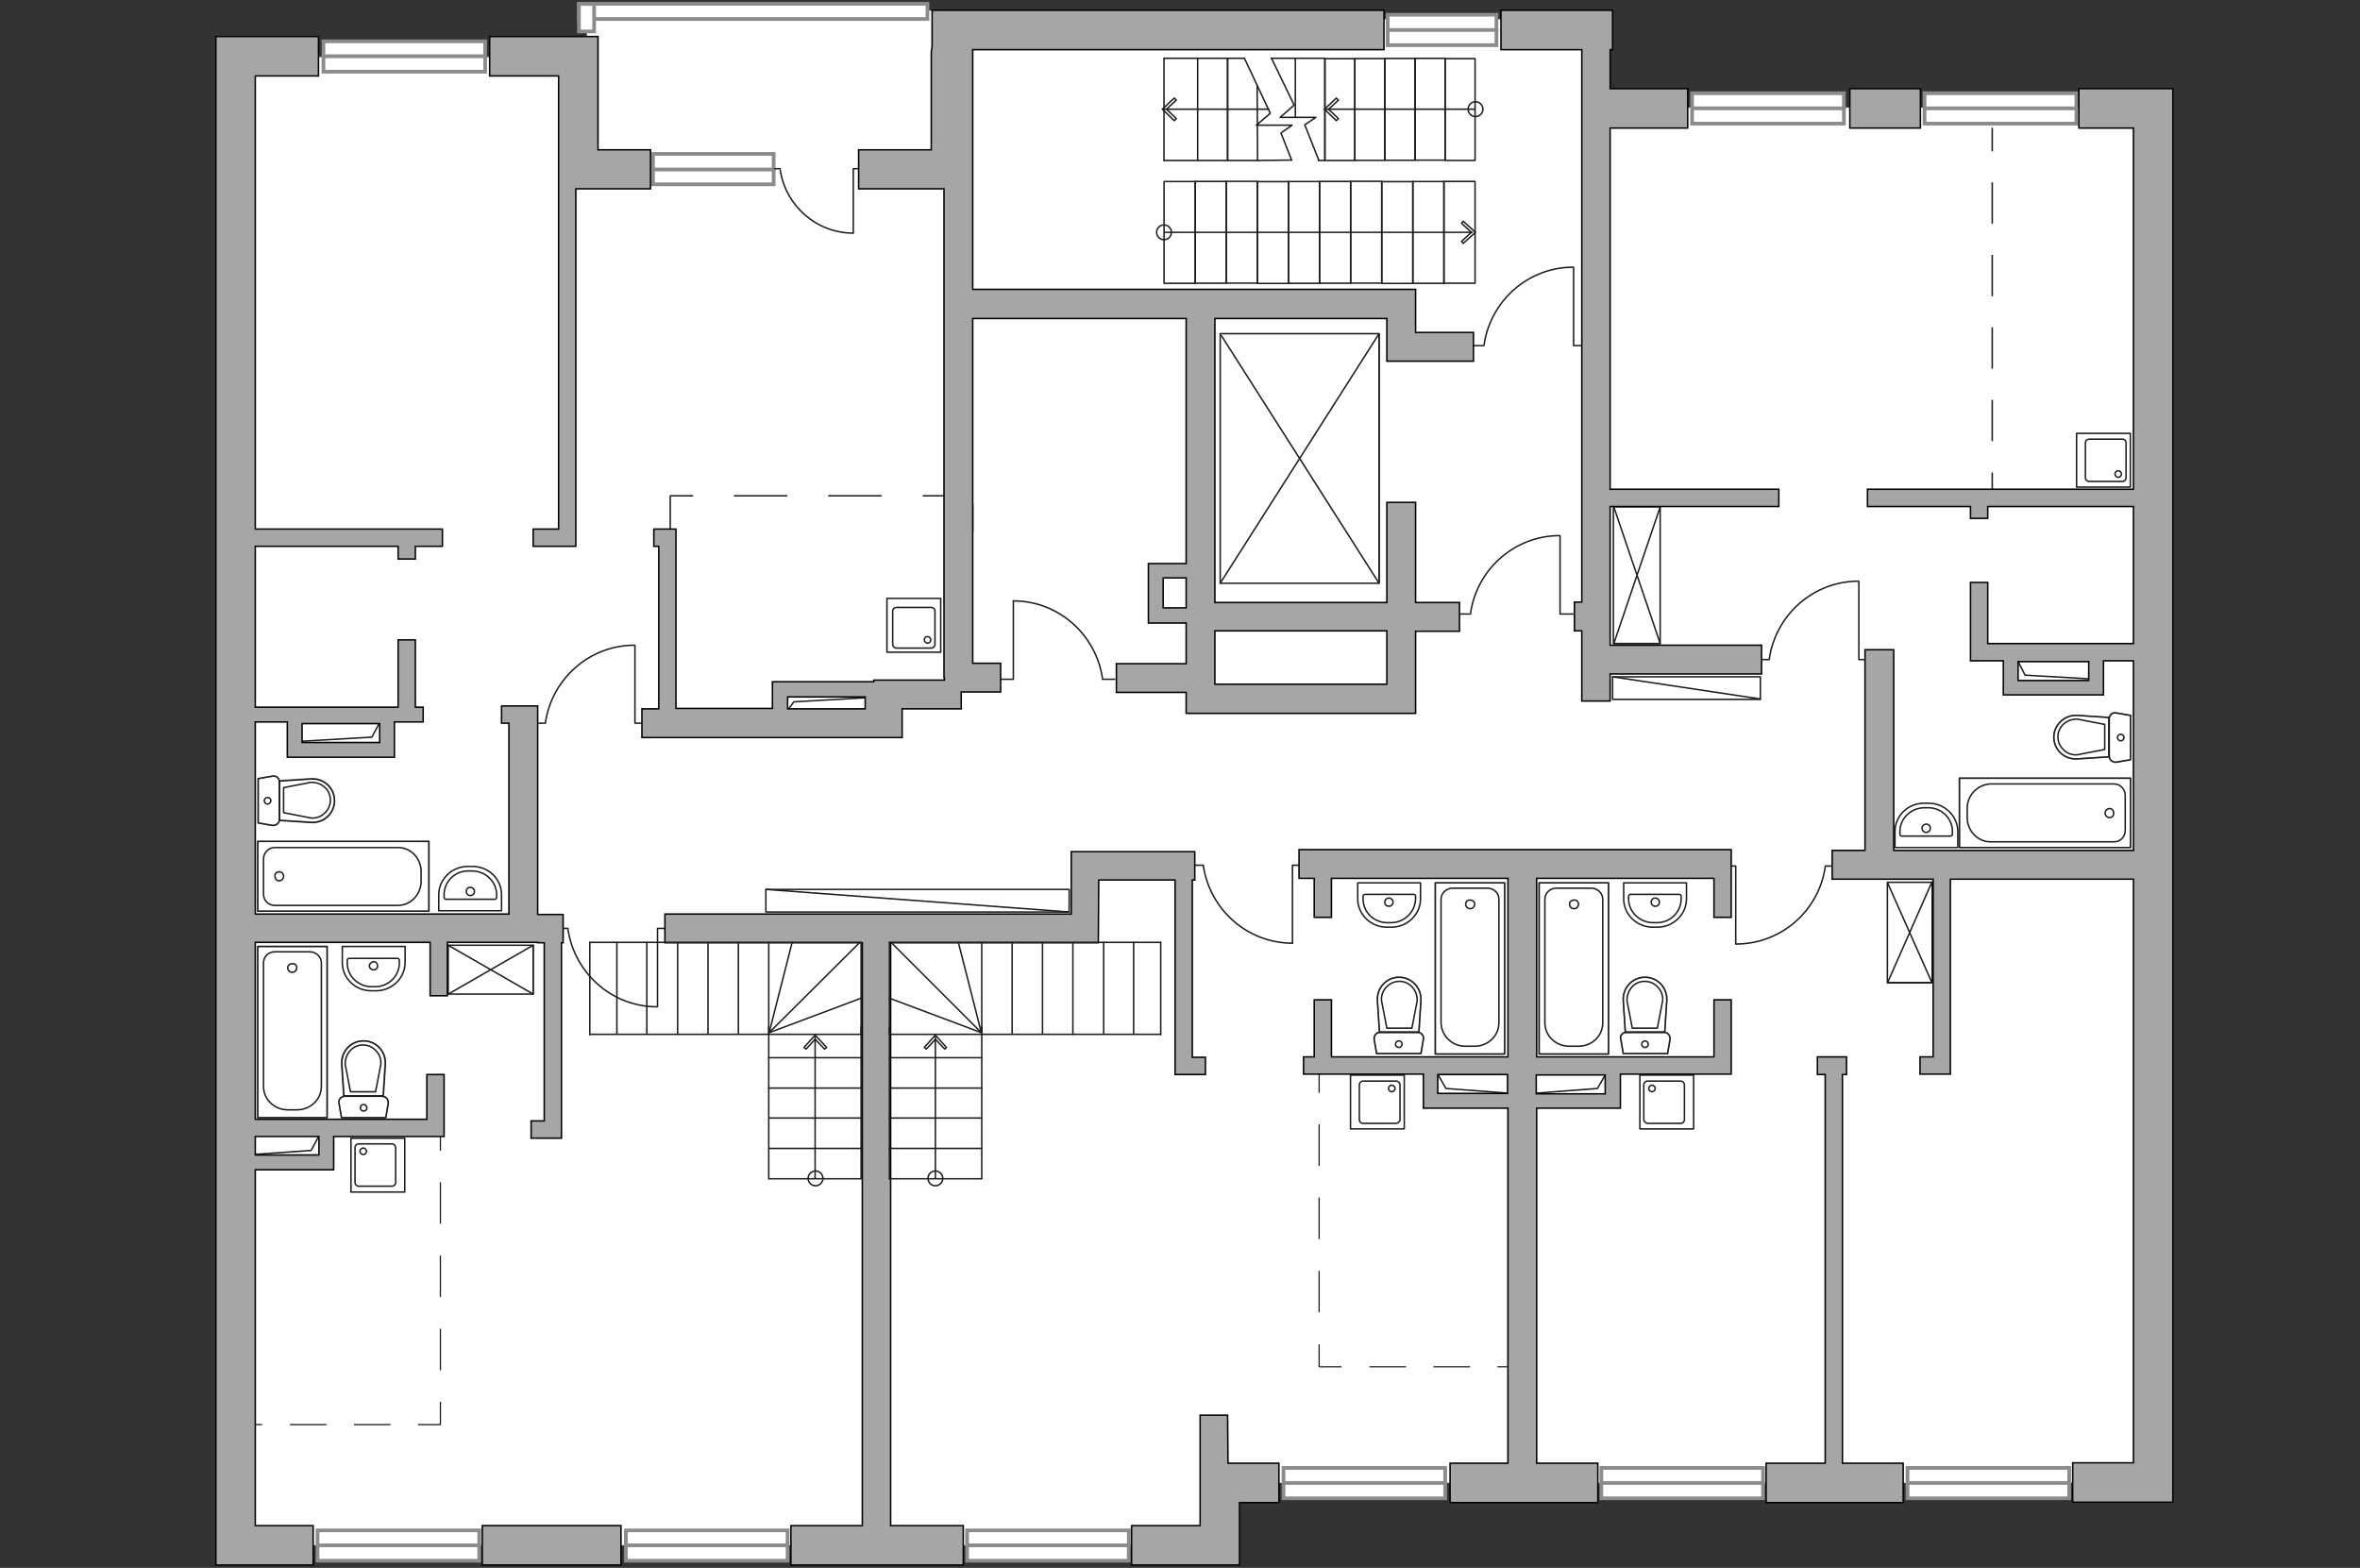 <?xml version="1.0" encoding="utf-8"?>
<!-- Generator: Adobe Illustrator 25.1.0, SVG Export Plug-In . SVG Version: 6.00 Build 0)  -->
<svg version="1.1" xmlns="http://www.w3.org/2000/svg" xmlns:xlink="http://www.w3.org/1999/xlink" x="0px" y="0px"
	 viewBox="0 0 575 382" style="enable-background:new 0 0 575 382;" xml:space="preserve">
<rect x="0" y="0" width="575" height="382" fill="#333333" stroke="none"/>
<style type="text/css">
	.st0{fill:#FFFFFF;}
	.st1{fill:#FFFFFF;stroke:#8C8C8C;stroke-width:0.903;stroke-linecap:round;stroke-miterlimit:10;}
	.st2{fill:none;stroke:#1D1D1B;stroke-width:0.3;stroke-linecap:square;stroke-linejoin:bevel;}
	.st3{fill:none;stroke:#1D1D1B;stroke-width:0.3;stroke-linecap:square;stroke-linejoin:bevel;stroke-dasharray:8.583,7.022;}
	.st4{fill:none;stroke:#1D1D1B;stroke-width:0.3;stroke-linecap:square;stroke-linejoin:bevel;stroke-dasharray:9.817,8.032;}
	.st5{fill:none;stroke:#1D1D1B;stroke-width:0.361;stroke-linecap:round;stroke-linejoin:round;stroke-miterlimit:10;}
	.st6{fill:none;stroke:#1D1D1B;stroke-width:0.361;stroke-linecap:square;stroke-linejoin:bevel;}
	.st7{fill:none;stroke:#1D1D1B;stroke-width:0.361;stroke-linecap:square;stroke-linejoin:bevel;stroke-dasharray:9.711,7.945;}
	.st8{fill:none;stroke:#1D1D1B;stroke-width:0.361;stroke-linecap:square;stroke-linejoin:bevel;stroke-dasharray:12.64,10.342;}
	.st9{opacity:0.5;fill:none;stroke:#1D1D1B;stroke-width:0.361;stroke-linecap:round;stroke-linejoin:round;stroke-miterlimit:10;}
	.st10{opacity:0.5;}
	.st11{fill:#A6A6A6;stroke:#000000;stroke-width:0.361;stroke-miterlimit:22.926;}
</style>
<g id="bg">
	<polygon class="st0" points="524.1,26.2 389.3,26.2 389.3,4.7 280.8,4.7 224.6,2.5 143,2.8 143,13.9 57.9,13.9 57.9,376.5 
		297.3,376.5 297.3,361.3 524.1,361.3 	"/>
</g>
<g id="windows">
	<g>
		<g>
			
				<rect x="464.8" y="357.5" transform="matrix(-1 -1.224647e-16 1.224647e-16 -1 968.947 722.544)" class="st1" width="39.4" height="7.4"/>
			<line class="st1" x1="504.2" y1="361.3" x2="464.8" y2="361.3"/>
		</g>
		<g>
			
				<rect x="390.2" y="357.5" transform="matrix(-1 -1.224647e-16 1.224647e-16 -1 819.759 722.545)" class="st1" width="39.4" height="7.4"/>
			<line class="st1" x1="429.6" y1="361.3" x2="390.2" y2="361.3"/>
		</g>
		<g>
			
				<rect x="312.8" y="357.5" transform="matrix(-1 -1.224647e-16 1.224647e-16 -1 664.913 722.544)" class="st1" width="39.4" height="7.4"/>
			<line class="st1" x1="352.2" y1="361.3" x2="312.8" y2="361.3"/>
		</g>
		<g>
			
				<rect x="235.7" y="372.8" transform="matrix(-1 -1.224647e-16 1.224647e-16 -1 510.722 753.061)" class="st1" width="39.4" height="7.4"/>
			<line class="st1" x1="275.1" y1="376.5" x2="235.7" y2="376.5"/>
		</g>
		<g>
			
				<rect x="152.4" y="372.8" transform="matrix(-1 -1.224647e-16 1.224647e-16 -1 344.291 753.061)" class="st1" width="39.4" height="7.4"/>
			<line class="st1" x1="191.8" y1="376.5" x2="152.4" y2="376.5"/>
		</g>
		<g>
			
				<rect x="77.3" y="372.8" transform="matrix(-1 -1.224647e-16 1.224647e-16 -1 194.069 753.061)" class="st1" width="39.4" height="7.4"/>
			<line class="st1" x1="116.7" y1="376.5" x2="77.3" y2="376.5"/>
		</g>
		<g>
			
				<rect x="78.8" y="10" transform="matrix(-1 -1.224647e-16 1.224647e-16 -1 197.003 27.467)" class="st1" width="39.4" height="7.4"/>
			<line class="st1" x1="118.2" y1="13.7" x2="78.8" y2="13.7"/>
		</g>
		<g>
			<rect x="338.1" y="3.6" class="st1" width="26.5" height="7.4"/>
			<line class="st1" x1="338.1" y1="7.3" x2="364.7" y2="7.3"/>
		</g>
		<g>
			<rect x="159.1" y="37.5" class="st1" width="29.4" height="7.4"/>
			<line class="st1" x1="159.1" y1="41.3" x2="188.5" y2="41.3"/>
		</g>
		<g>
			
				<rect x="469" y="22.7" transform="matrix(-1 -1.224647e-16 1.224647e-16 -1 974.905 52.823)" class="st1" width="37" height="7.4"/>
			<line class="st1" x1="505.9" y1="26.4" x2="469" y2="26.4"/>
		</g>
		<g>
			
				<rect x="412.3" y="22.7" transform="matrix(-1 -1.224647e-16 1.224647e-16 -1 861.557 52.823)" class="st1" width="37" height="7.4"/>
			<line class="st1" x1="449.3" y1="26.4" x2="412.3" y2="26.4"/>
		</g>
		<g>
			
				<rect x="141.1" y="1" transform="matrix(-1 -1.224647e-16 1.224647e-16 -1 367.071 5.626)" class="st1" width="84.9" height="3.7"/>
			
				<rect x="139.6" y="2.4" transform="matrix(6.123234e-17 -1 1 6.123234e-17 138.657 147.257)" class="st1" width="6.7" height="3.7"/>
		</g>
	</g>
</g>
<g id="plan">
	<g>
		<g>
			<line class="st2" x1="370.3" y1="333" x2="365" y2="333"/>
			<line class="st3" x1="358" y1="333" x2="330.3" y2="333"/>
			<polyline class="st2" points="326.7,333 321.4,333 321.4,327.7 			"/>
			<line class="st4" x1="321.4" y1="319.6" x2="321.4" y2="270.1"/>
			<line class="st2" x1="321.4" y1="266.1" x2="321.4" y2="260.7"/>
		</g>
	</g>
	<g>
		<g>
			<line class="st2" x1="58.4" y1="347.1" x2="63.7" y2="347.1"/>
			<line class="st3" x1="70.8" y1="347.1" x2="98.5" y2="347.1"/>
			<polyline class="st2" points="102,347.1 107.3,347.1 107.3,341.7 			"/>
			<line class="st4" x1="107.3" y1="333.7" x2="107.3" y2="284.2"/>
			<line class="st2" x1="107.3" y1="280.2" x2="107.3" y2="274.8"/>
		</g>
	</g>
	<g>
		<polyline class="st5" points="491.3,160.4 493.4,164.5 509.2,165.4 		"/>
		<polyline class="st5" points="191,174.3 193.4,171 210.9,170 		"/>
		<polyline class="st5" points="92.8,175.5 90.6,179.6 73.5,180.6 		"/>
		<polyline class="st5" points="350,261.2 352.3,265.2 368.2,266.4 		"/>
		<polyline class="st5" points="391.5,261.2 389.2,265.2 373.4,266.4 		"/>
		<polyline class="st5" points="78,276.2 75.8,280.3 59.9,281.4 		"/>
	</g>
	<g>
		<g>
			<line class="st6" x1="485.4" y1="120.6" x2="485.4" y2="115.3"/>
			<line class="st7" x1="485.4" y1="107.3" x2="485.4" y2="40.7"/>
			<line class="st6" x1="485.4" y1="36.7" x2="485.4" y2="31.3"/>
		</g>
	</g>
	<g>
		<g>
			<polyline class="st6" points="163.3,129.4 163.3,120.8 168.7,120.8 			"/>
			<line class="st8" x1="179" y1="120.8" x2="219.8" y2="120.8"/>
			<line class="st6" x1="225" y1="120.8" x2="230.3" y2="120.8"/>
		</g>
	</g>
	<g>
		<g>
			<polyline class="st5" points="314.9,229.7 314.9,210.8 318.2,210.8 			"/>
			<line class="st5" x1="290.2" y1="210.8" x2="293.2" y2="210.8"/>
			<path class="st5" d="M293.2,211c1.6,10.6,10.7,18.8,21.7,18.8"/>
		</g>
		<g>
			<polyline class="st5" points="160.2,245.2 160.2,226.2 163.5,226.2 			"/>
			<line class="st5" x1="135.4" y1="226.2" x2="138.4" y2="226.2"/>
			<path class="st5" d="M138.4,226.5c1.6,10.6,10.7,18.8,21.7,18.8"/>
		</g>
		<g>
			<polyline class="st5" points="422.9,230 422.9,211 419.6,211 			"/>
			<line class="st5" x1="447.7" y1="211" x2="444.7" y2="211"/>
			<path class="st5" d="M444.7,211.3C443.1,221.9,434,230,423,230"/>
		</g>
		<g>
			<polyline class="st5" points="154.7,157.3 154.7,176.2 157.9,176.2 			"/>
			<line class="st5" x1="129.9" y1="176.2" x2="132.9" y2="176.2"/>
			<path class="st5" d="M132.9,176c1.6-10.6,10.7-18.8,21.7-18.8"/>
		</g>
		<g>
			<polyline class="st5" points="452.9,141.7 452.9,160.7 456.1,160.7 			"/>
			<line class="st5" x1="428.1" y1="160.7" x2="431.1" y2="160.7"/>
			<path class="st5" d="M431.1,160.4c1.6-10.6,10.7-18.8,21.7-18.8"/>
		</g>
		<g>
			<polyline class="st5" points="380.1,130.6 380.1,149.6 383.3,149.6 			"/>
			<line class="st5" x1="355.3" y1="149.6" x2="358.3" y2="149.6"/>
			<path class="st5" d="M358.3,149.3c1.6-10.6,10.7-18.8,21.7-18.8"/>
		</g>
		<g>
			<polyline class="st5" points="383.4,65.2 383.4,84.2 386.6,84.2 			"/>
			<line class="st5" x1="358.6" y1="84.2" x2="361.6" y2="84.2"/>
			<path class="st5" d="M361.6,83.9c1.6-10.6,10.7-18.8,21.7-18.8"/>
		</g>
		<g>
			<polyline class="st5" points="246.9,146.5 246.9,165.5 243.6,165.5 			"/>
			<line class="st5" x1="271.6" y1="165.5" x2="268.6" y2="165.5"/>
			<path class="st5" d="M268.6,165.2c-1.6-10.6-10.7-18.8-21.7-18.8"/>
		</g>
		<g>
			<g>
				<rect x="297.3" y="81.3" class="st5" width="38.7" height="60.8"/>
				<polyline class="st5" points="297.6,81.8 336,142.1 336,81.3 297.3,142.1 				"/>
			</g>
		</g>
		<g>
			<polyline class="st5" points="207.9,56.7 207.9,41.1 210.6,41.1 			"/>
			<line class="st5" x1="188.8" y1="41.1" x2="190.1" y2="41.1"/>
			<path class="st5" d="M190.1,41.4c1.3,8.7,8.8,15.4,17.8,15.4"/>
		</g>
		<g>
			<g>
				
					<rect x="382.2" y="134.5" transform="matrix(-1.836970e-16 1 -1 -1.836970e-16 538.99 -258.712)" class="st5" width="33.3" height="11.4"/>
				<polyline class="st5" points="393.3,123.8 404.5,156.8 393.2,156.8 404.5,123.5 				"/>
			</g>
		</g>
		<g>
			<g>
				<rect x="186.6" y="216.7" class="st5" width="73.9" height="5.5"/>
				<line class="st5" x1="260.5" y1="222.2" x2="186.6" y2="216.7"/>
			</g>
		</g>
		<g>
			<g>
				<rect x="392.9" y="164.9" class="st5" width="36" height="5.5"/>
				<line class="st5" x1="428.9" y1="170.3" x2="392.9" y2="164.9"/>
			</g>
		</g>
		<g>
			<g>
				<rect x="109.2" y="230.3" class="st5" width="20.7" height="11.9"/>
				<polyline class="st5" points="109.4,242.1 129.9,230.3 129.9,242.2 109.2,230.3 				"/>
			</g>
		</g>
		<g>
			<g>
				
					<rect x="453.1" y="221.7" transform="matrix(-1.836970e-16 1 -1 -1.836970e-16 692.453 -238.146)" class="st5" width="24.5" height="10.9"/>
				<polyline class="st5" points="459.9,215.1 470.7,239.4 459.9,239.4 470.7,214.9 				"/>
			</g>
		</g>
		<g>
			<g>
				<polyline class="st9" points="477.4,206.5 519.1,206.5 519.1,189.6 477.4,189.6 477.4,206.5 				"/>
				<polyline class="st5" points="477.4,206.5 519.1,206.5 519.1,189.6 477.4,189.6 477.4,206.5 				"/>
				<path class="st5" d="M479.3,196.9v2.3c0,3.2,2.5,5.9,5.7,5.9h30.1c1.5,0,2.7-1.2,2.7-2.8v-8.5c0-1.5-1.2-2.8-2.7-2.8l-30.1,0
					C481.9,191.1,479.3,193.7,479.3,196.9z"/>
				<path class="st5" d="M514,197c-0.6,0-1.1,0.5-1.1,1.1c0,0.6,0.5,1.1,1.1,1.1c0.6,0,1-0.5,1-1.1C515,197.5,514.6,197,514,197z"/>
			</g>
			<g>
				<g>
					<path class="st5" d="M468.9,196.8h0.9c3.3,0,5.9,2.6,5.9,5.8v0.6c0,0.3-0.2,0.5-0.5,0.5h-11.8c-0.3,0-0.5-0.2-0.5-0.5v-0.6
						C462.9,199.4,465.6,196.8,468.9,196.8z"/>
					<path class="st5" d="M468.3,201.8c0-0.5,0.4-1,1-1c0.6,0,1,0.4,1,1c0,0.5-0.4,1-1,1C468.8,202.8,468.3,202.4,468.3,201.8z"/>
					<path class="st5" d="M468.8,195.7h1.1c3.9,0,7.1,3.1,7.1,6.9v3.9h-15.3v-3.9C461.7,198.8,464.8,195.7,468.8,195.7z"/>
				</g>
			</g>
		</g>
		<g>
			<g class="st10">
				<path class="st5" d="M513.9,175.1v9.1c0,0.9,0.8,1.6,1.7,1.5l3.5-0.6v-10.8l-3.5-0.6C514.7,173.5,513.9,174.2,513.9,175.1z"/>
				<path class="st5" d="M513.8,184.4v-9.6l-7.7-0.5c-3.1-0.2-5.7,2.2-5.7,5.3c0,3.1,2.6,5.5,5.7,5.3L513.8,184.4z"/>
			</g>
			<g>
				<path class="st5" d="M513.9,175.1v9.1c0,0.9,0.8,1.6,1.7,1.5l3.5-0.6v-10.8l-3.5-0.6C514.7,173.5,513.9,174.2,513.9,175.1z"/>
				<path class="st5" d="M500.4,179.6L500.4,179.6c0,3.1,2.6,5.5,5.7,5.3l7.7-0.5v-9.6l-7.7-0.5
					C503.1,174.1,500.4,176.6,500.4,179.6z"/>
				<path class="st5" d="M512.8,182.6l-6.7,1.3c-1.2,0.1-2.4-0.3-3.3-1.2c-0.9-0.8-1.4-1.9-1.4-3.2c0-1.2,0.5-2.3,1.4-3.1
					c0.9-0.8,2-1.2,3.3-1.2l6.7,1.3V182.6z"/>
				<path class="st5" d="M516.7,178.9c0.4,0,0.8,0.3,0.8,0.8c0,0.4-0.3,0.8-0.8,0.8c-0.4,0-0.8-0.4-0.8-0.8
					C515.9,179.2,516.3,178.9,516.7,178.9z"/>
			</g>
		</g>
		<g>
			<g>
				<g>
					<polyline class="st9" points="104.5,222 62.8,222 62.8,205 104.5,205 104.5,222 					"/>
					<polyline class="st5" points="104.5,222 62.8,222 62.8,205 104.5,205 104.5,222 					"/>
					<path class="st5" d="M102.6,212.4v2.3c0,3.2-2.5,5.9-5.7,5.9H66.9c-1.5,0-2.7-1.2-2.7-2.8v-8.5c0-1.5,1.2-2.8,2.7-2.8l30.1,0
						C100.1,206.5,102.6,209.1,102.6,212.4z"/>
					<path class="st5" d="M68,212.4c0.6,0,1.1,0.5,1.1,1.1c0,0.6-0.5,1.1-1.1,1.1c-0.6,0-1-0.5-1-1.1
						C66.9,212.9,67.4,212.4,68,212.4z"/>
				</g>
				<g>
					<g>
						<path class="st5" d="M115,212.2h-0.9c-3.3,0-5.9,2.6-5.9,5.8v0.6c0,0.3,0.2,0.5,0.5,0.5h11.8c0.3,0,0.5-0.2,0.5-0.5V218
							C121,214.8,118.3,212.2,115,212.2z"/>
						<path class="st5" d="M115.6,217.2c0-0.5-0.4-1-1-1c-0.6,0-1,0.4-1,1c0,0.5,0.4,1,1,1C115.1,218.2,115.6,217.8,115.6,217.2z"/>
						<path class="st5" d="M115.1,211.1H114c-3.9,0-7.1,3.1-7.1,6.9v3.9h15.3V218C122.2,214.2,119.1,211.1,115.1,211.1z"/>
					</g>
				</g>
			</g>
			<g>
				<g class="st10">
					<path class="st5" d="M68.1,190.5v9.1c0,0.9-0.8,1.6-1.7,1.5l-3.5-0.6v-10.8l3.5-0.6C67.2,188.9,68.1,189.6,68.1,190.5z"/>
					<path class="st5" d="M68.1,199.8v-9.6l7.7-0.5c3.1-0.2,5.7,2.2,5.7,5.3c0,3.1-2.6,5.5-5.7,5.3L68.1,199.8z"/>
				</g>
				<g>
					<path class="st5" d="M68.1,190.5v9.1c0,0.9-0.8,1.6-1.7,1.5l-3.5-0.6v-10.8l3.5-0.6C67.2,188.9,68.1,189.6,68.1,190.5z"/>
					<path class="st5" d="M81.5,195.1L81.5,195.1c0,3.1-2.6,5.5-5.7,5.3l-7.7-0.5v-9.6l7.7-0.5C78.9,189.6,81.5,192,81.5,195.1z"/>
					<path class="st5" d="M69.1,198l6.7,1.3c1.2,0.1,2.4-0.3,3.3-1.2c0.9-0.8,1.4-1.9,1.4-3.2c0-1.2-0.5-2.3-1.4-3.1
						c-0.9-0.8-2-1.2-3.3-1.2l-6.7,1.3V198z"/>
					<path class="st5" d="M65.2,194.3c-0.4,0-0.8,0.3-0.8,0.8c0,0.4,0.3,0.8,0.8,0.8c0.4,0,0.8-0.4,0.8-0.8
						C66,194.6,65.6,194.3,65.2,194.3z"/>
				</g>
			</g>
		</g>
		<g>
			<g>
				<g>
					<polyline class="st9" points="375,256.8 375,215.1 391.9,215.1 391.9,256.8 375,256.8 					"/>
					<polyline class="st5" points="375,256.8 375,215.1 391.9,215.1 391.9,256.8 375,256.8 					"/>
					<path class="st5" d="M384.6,254.9h-2.3c-3.2,0-5.9-2.5-5.9-5.7v-30.1c0-1.5,1.2-2.7,2.8-2.7h8.5c1.5,0,2.8,1.2,2.8,2.7l0,30.1
						C390.5,252.4,387.9,254.9,384.6,254.9z"/>
					<path class="st5" d="M384.6,220.3c0,0.6-0.5,1.1-1.1,1.1c-0.6,0-1.1-0.5-1.1-1.1c0-0.6,0.5-1,1.1-1
						C384.1,219.2,384.6,219.7,384.6,220.3z"/>
				</g>
				<g>
					<g>
						<path class="st5" d="M402.8,224.8h0.9c3.3,0,5.9-2.6,5.9-5.8v-0.6c0-0.3-0.2-0.5-0.5-0.5h-11.8c-0.3,0-0.5,0.2-0.5,0.5v0.6
							C396.8,222.2,399.5,224.8,402.8,224.8z"/>
						<path class="st5" d="M402.3,219.8c0,0.5,0.4,1,1,1c0.6,0,1-0.4,1-1c0-0.5-0.4-1-1-1C402.7,218.8,402.3,219.3,402.3,219.8z"/>
						<path class="st5" d="M402.7,225.9h1.1c3.9,0,7.1-3.1,7.1-6.9v-3.9h-15.3v3.9C395.6,222.8,398.8,225.9,402.7,225.9z"/>
					</g>
				</g>
			</g>
			<g>
				<g class="st10">
					<path class="st5" d="M396.3,251.5h9.1c0.9,0,1.6,0.8,1.5,1.7l-0.6,3.5h-10.8l-0.6-3.5C394.6,252.4,395.3,251.5,396.3,251.5z"/>
					<path class="st5" d="M405.6,251.5H396l-0.5-7.7c-0.2-3.1,2.2-5.7,5.3-5.7c3.1,0,5.5,2.6,5.3,5.7L405.6,251.5z"/>
				</g>
				<g>
					<path class="st5" d="M396.3,251.5h9.1c0.9,0,1.6,0.8,1.5,1.7l-0.6,3.5h-10.8l-0.6-3.5C394.6,252.4,395.3,251.5,396.3,251.5z"/>
					<path class="st5" d="M400.8,238.1L400.8,238.1c3.1,0,5.5,2.6,5.3,5.7l-0.5,7.7H396l-0.5-7.7
						C395.3,240.7,397.7,238.1,400.8,238.1z"/>
					<path class="st5" d="M403.8,250.5l1.3-6.7c0.1-1.2-0.3-2.4-1.2-3.3c-0.8-0.9-1.9-1.4-3.2-1.4c-1.2,0-2.3,0.5-3.1,1.4
						c-0.8,0.9-1.2,2-1.2,3.3l1.3,6.7H403.8z"/>
					<path class="st5" d="M400,254.4c0,0.4,0.3,0.8,0.8,0.8c0.4,0,0.8-0.3,0.8-0.8c0-0.4-0.4-0.8-0.8-0.8
						C400.4,253.6,400,254,400,254.4z"/>
				</g>
			</g>
		</g>
		<g>
			<g>
				<g>
					<polyline class="st9" points="366.6,256.8 366.6,215.1 349.7,215.1 349.7,256.8 366.6,256.8 					"/>
					<polyline class="st5" points="366.6,256.8 366.6,215.1 349.7,215.1 349.7,256.8 366.6,256.8 					"/>
					<path class="st5" d="M357,254.9h2.3c3.2,0,5.9-2.5,5.9-5.7v-30.1c0-1.5-1.2-2.7-2.8-2.7h-8.5c-1.5,0-2.8,1.2-2.8,2.7l0,30.1
						C351.2,252.4,353.8,254.9,357,254.9z"/>
					<path class="st5" d="M357.1,220.3c0,0.6,0.5,1.1,1.1,1.1c0.6,0,1.1-0.5,1.1-1.1c0-0.6-0.5-1-1.1-1
						C357.6,219.2,357.1,219.7,357.1,220.3z"/>
				</g>
				<g>
					<g>
						<path class="st5" d="M338.9,224.8H338c-3.3,0-5.9-2.6-5.9-5.8v-0.6c0-0.3,0.2-0.5,0.5-0.5h11.8c0.3,0,0.5,0.2,0.5,0.5v0.6
							C344.8,222.2,342.2,224.8,338.9,224.8z"/>
						<path class="st5" d="M339.4,219.8c0,0.5-0.4,1-1,1c-0.6,0-1-0.4-1-1c0-0.5,0.4-1,1-1C339,218.8,339.4,219.3,339.4,219.8z"/>
						<path class="st5" d="M339,225.9h-1.1c-3.9,0-7.1-3.1-7.1-6.9v-3.9h15.3v3.9C346.1,222.8,342.9,225.9,339,225.9z"/>
					</g>
				</g>
			</g>
			<g>
				<g class="st10">
					<path class="st5" d="M345.4,251.5h-9.1c-0.9,0-1.6,0.8-1.5,1.7l0.6,3.5h10.8l0.6-3.5C347,252.4,346.3,251.5,345.4,251.5z"/>
					<path class="st5" d="M336.1,251.5h9.6l0.5-7.7c0.2-3.1-2.2-5.7-5.3-5.7c-3.1,0-5.5,2.6-5.3,5.7L336.1,251.5z"/>
				</g>
				<g>
					<path class="st5" d="M345.4,251.5h-9.1c-0.9,0-1.6,0.8-1.5,1.7l0.6,3.5h10.8l0.6-3.5C347,252.4,346.3,251.5,345.4,251.5z"/>
					<path class="st5" d="M340.9,238.1L340.9,238.1c-3.1,0-5.5,2.6-5.3,5.7l0.5,7.7h9.6l0.5-7.7
						C346.4,240.7,343.9,238.1,340.9,238.1z"/>
					<path class="st5" d="M337.9,250.5l-1.3-6.7c-0.1-1.2,0.3-2.4,1.2-3.3c0.8-0.9,1.9-1.4,3.2-1.4c1.2,0,2.3,0.5,3.1,1.4
						c0.8,0.9,1.2,2,1.2,3.3l-1.3,6.7H337.9z"/>
					<path class="st5" d="M341.6,254.4c0,0.4-0.3,0.8-0.8,0.8c-0.4,0-0.8-0.3-0.8-0.8c0-0.4,0.4-0.8,0.8-0.8
						C341.3,253.6,341.6,254,341.6,254.4z"/>
				</g>
			</g>
		</g>
		<g>
			<g>
				<g>
					
						<rect x="399.5" y="262" transform="matrix(9.003737e-11 -1 1 9.003737e-11 137.544 674.546)" class="st5" width="13.1" height="13.1"/>
				</g>
				<path class="st5" d="M400.5,272.8v-8.5c0-0.5,0.4-0.9,0.9-0.9h8.1c0.5,0,0.9,0.4,0.9,0.9v8.5c0,0.5-0.4,0.9-0.9,0.9h-8.1
					C400.9,273.6,400.5,273.2,400.5,272.8z"/>
				<path class="st5" d="M403.3,265.2c0-0.4-0.4-0.8-0.8-0.8c-0.4,0-0.8,0.4-0.8,0.8c0,0.4,0.4,0.8,0.8,0.8
					C402.9,266,403.3,265.6,403.3,265.2z"/>
			</g>
		</g>
		<g>
			<g>
				<g>
					
						<rect x="505.9" y="105.6" transform="matrix(-8.962094e-11 1 -1 -8.962094e-11 624.65 -400.318)" class="st5" width="13.1" height="13.1"/>
				</g>
				<path class="st5" d="M518,107.9v8.5c0,0.5-0.4,0.9-0.9,0.9H509c-0.5,0-0.9-0.4-0.9-0.9v-8.5c0-0.5,0.4-0.9,0.9-0.9h8.1
					C517.7,107,518,107.4,518,107.9z"/>
				<path class="st5" d="M515.3,115.5c0,0.4,0.4,0.8,0.8,0.8c0.4,0,0.8-0.4,0.8-0.8c0-0.4-0.4-0.8-0.8-0.8
					C515.6,114.7,515.3,115.1,515.3,115.5z"/>
			</g>
		</g>
		<g>
			<g>
				<g>
					
						<rect x="329" y="262" transform="matrix(-8.962069e-11 -1 1 -8.962069e-11 67.041 604.043)" class="st5" width="13.1" height="13.1"/>
				</g>
				<path class="st5" d="M341.1,272.8v-8.5c0-0.5-0.4-0.9-0.9-0.9h-8.1c-0.5,0-0.9,0.4-0.9,0.9v8.5c0,0.5,0.4,0.9,0.9,0.9h8.1
					C340.7,273.6,341.1,273.2,341.1,272.8z"/>
				<path class="st5" d="M338.3,265.2c0-0.4,0.4-0.8,0.8-0.8c0.4,0,0.8,0.4,0.8,0.8c0,0.4-0.4,0.8-0.8,0.8
					C338.7,266,338.3,265.6,338.3,265.2z"/>
			</g>
		</g>
		<g>
			<g>
				<g>
					
						<rect x="85.5" y="277.3" transform="matrix(8.969010e-11 -1 1 8.969010e-11 -191.785 375.927)" class="st5" width="13.1" height="13.1"/>
				</g>
				<path class="st5" d="M86.5,288.1v-8.5c0-0.5,0.4-0.9,0.9-0.9h8.1c0.5,0,0.9,0.4,0.9,0.9v8.5c0,0.5-0.4,0.9-0.9,0.9h-8.1
					C86.9,289,86.5,288.6,86.5,288.1z"/>
				<path class="st5" d="M89.3,280.5c0-0.4-0.4-0.8-0.8-0.8c-0.4,0-0.8,0.4-0.8,0.8c0,0.4,0.4,0.8,0.8,0.8
					C88.9,281.3,89.3,281,89.3,280.5z"/>
			</g>
		</g>
		<g>
			<g>
				<g>
					<rect x="216.1" y="145.8" class="st5" width="13.1" height="13.1"/>
				</g>
				<path class="st5" d="M218.4,157.9h8.5c0.5,0,0.9-0.4,0.9-0.9v-8.1c0-0.5-0.4-0.9-0.9-0.9h-8.5c-0.5,0-0.9,0.4-0.9,0.9v8.1
					C217.5,157.5,217.9,157.9,218.4,157.9z"/>
				<path class="st5" d="M226,155.1c0.4,0,0.8,0.4,0.8,0.8c0,0.4-0.4,0.8-0.8,0.8c-0.4,0-0.8-0.4-0.8-0.8
					C225.2,155.4,225.5,155.1,226,155.1z"/>
			</g>
		</g>
		<g>
			<g>
				<g>
					<polyline class="st9" points="62.8,272.3 62.8,230.6 79.7,230.6 79.7,272.3 62.8,272.3 					"/>
					<polyline class="st5" points="62.8,272.3 62.8,230.6 79.7,230.6 79.7,272.3 62.8,272.3 					"/>
					<path class="st5" d="M72.4,270.4h-2.3c-3.2,0-5.9-2.5-5.9-5.7v-30.1c0-1.5,1.2-2.7,2.8-2.7h8.5c1.5,0,2.8,1.2,2.8,2.7l0,30.1
						C78.3,267.9,75.6,270.4,72.4,270.4z"/>
					<path class="st5" d="M72.3,235.8c0,0.6-0.5,1.1-1.1,1.1c-0.6,0-1.1-0.5-1.1-1.1c0-0.6,0.5-1,1.1-1
						C71.9,234.7,72.3,235.2,72.3,235.8z"/>
				</g>
				<g>
					<g>
						<path class="st5" d="M90.5,240.4h0.9c3.3,0,5.9-2.6,5.9-5.8V234c0-0.3-0.2-0.5-0.5-0.5H85.1c-0.3,0-0.5,0.2-0.5,0.5v0.6
							C84.6,237.8,87.3,240.4,90.5,240.4z"/>
						<path class="st5" d="M90,235.3c0,0.5,0.4,1,1,1c0.6,0,1-0.4,1-1c0-0.5-0.4-1-1-1C90.5,234.4,90,234.8,90,235.3z"/>
						<path class="st5" d="M90.5,241.4h1.1c3.9,0,7.1-3.1,7.1-6.9v-3.9H83.4v3.9C83.4,238.3,86.5,241.4,90.5,241.4z"/>
					</g>
				</g>
			</g>
			<g>
				<g class="st10">
					<path class="st5" d="M84,267.1h9.1c0.9,0,1.6,0.8,1.5,1.7l-0.6,3.5H83.2l-0.6-3.5C82.4,267.9,83.1,267.1,84,267.1z"/>
					<path class="st5" d="M93.3,267h-9.6l-0.5-7.7c-0.2-3.1,2.2-5.7,5.3-5.7c3.1,0,5.5,2.6,5.3,5.7L93.3,267z"/>
				</g>
				<g>
					<path class="st5" d="M84,267.1h9.1c0.9,0,1.6,0.8,1.5,1.7l-0.6,3.5H83.2l-0.6-3.5C82.4,267.9,83.1,267.1,84,267.1z"/>
					<path class="st5" d="M88.6,253.6L88.6,253.6c3.1,0,5.5,2.6,5.3,5.7l-0.5,7.7h-9.6l-0.5-7.7C83.1,256.2,85.5,253.6,88.6,253.6z"
						/>
					<path class="st5" d="M91.5,266l1.3-6.7c0.1-1.2-0.3-2.4-1.2-3.3c-0.8-0.9-1.9-1.4-3.2-1.4c-1.2,0-2.3,0.5-3.1,1.4
						c-0.8,0.9-1.2,2-1.2,3.3l1.3,6.7H91.5z"/>
					<path class="st5" d="M87.8,269.9c0,0.4,0.3,0.8,0.8,0.8c0.4,0,0.8-0.3,0.8-0.8c0-0.4-0.4-0.8-0.8-0.8
						C88.1,269.1,87.8,269.5,87.8,269.9z"/>
				</g>
			</g>
		</g>
	</g>
	<line class="st11" x1="237" y1="129.7" x2="237" y2="122.8"/>
	<g>
		<g>
			
				<rect x="275" y="52.8" transform="matrix(6.123234e-17 -1 1 6.123234e-17 230.819 344.03)" class="st5" width="24.8" height="7.6"/>
			
				<rect x="282.6" y="52.8" transform="matrix(6.123234e-17 -1 1 6.123234e-17 238.394 351.604)" class="st5" width="24.8" height="7.6"/>
			
				<rect x="290.2" y="52.8" transform="matrix(6.123234e-17 -1 1 6.123234e-17 245.968 359.179)" class="st5" width="24.8" height="7.6"/>
			
				<rect x="297.7" y="52.8" transform="matrix(6.123234e-17 -1 1 6.123234e-17 253.543 366.754)" class="st5" width="24.8" height="7.6"/>
			
				<rect x="305.3" y="52.8" transform="matrix(6.123234e-17 -1 1 6.123234e-17 261.118 374.329)" class="st5" width="24.8" height="7.6"/>
			
				<rect x="312.9" y="52.8" transform="matrix(6.123234e-17 -1 1 6.123234e-17 268.692 381.903)" class="st5" width="24.8" height="7.6"/>
			
				<rect x="320.5" y="52.8" transform="matrix(6.123234e-17 -1 1 6.123234e-17 276.267 389.478)" class="st5" width="24.8" height="7.6"/>
			
				<rect x="328" y="52.8" transform="matrix(6.123234e-17 -1 1 6.123234e-17 283.842 397.053)" class="st5" width="24.8" height="7.6"/>
			
				<rect x="335.6" y="52.8" transform="matrix(6.123234e-17 -1 1 6.123234e-17 291.417 404.627)" class="st5" width="24.8" height="7.6"/>
			
				<rect x="343.2" y="52.8" transform="matrix(6.123234e-17 -1 1 6.123234e-17 298.992 412.202)" class="st5" width="24.8" height="7.6"/>
			<g>
				<g>
					<line class="st5" x1="283.8" y1="56.6" x2="358.7" y2="56.6"/>
					<g>
						<path class="st5" d="M283.6,58.4c-1,0-1.8-0.8-1.8-1.8c0-1,0.8-1.8,1.8-1.8s1.8,0.8,1.8,1.8C285.4,57.6,284.6,58.4,283.6,58.4
							z"/>
					</g>
					<g>
						<polygon class="st5" points="356.5,59.3 356.1,58.8 358.5,56.6 356.1,54.4 356.5,53.9 359.5,56.6 						"/>
					</g>
				</g>
			</g>
		</g>
		<g>
			<g>
				<g>
					<g>
						
							<rect x="328.7" y="23" transform="matrix(-9.015893e-11 -1 1 -9.015893e-11 314.449 367.747)" class="st5" width="24.8" height="7.3"/>
						
							<rect x="314" y="23" transform="matrix(-8.993866e-11 -1 1 -8.993866e-11 299.804 353.102)" class="st5" width="24.8" height="7.3"/>
						
							<rect x="343.3" y="23" transform="matrix(-8.957273e-11 -1 1 -8.957273e-11 329.094 382.393)" class="st5" width="24.8" height="7.3"/>
						<polyline class="st5" points="309.7,14.2 322.8,14.2 322.8,39.1 321.2,39.1 						"/>
						<g>
							
								<rect x="336.1" y="23" transform="matrix(-8.957273e-11 -1 1 -8.957273e-11 321.819 375.117)" class="st5" width="24.8" height="7.3"/>
							
								<rect x="321.3" y="23" transform="matrix(-9.001238e-11 -1 1 -9.001238e-11 307.08 360.378)" class="st5" width="24.8" height="7.3"/>
						</g>
						<line class="st5" x1="315.6" y1="14.3" x2="315.6" y2="28.4"/>
					</g>
					<line class="st5" x1="359.3" y1="26.6" x2="323.1" y2="26.6"/>
					<g>
						<path class="st5" d="M359.5,28.4c1,0,1.8-0.8,1.8-1.8c0-1-0.8-1.8-1.8-1.8s-1.8,0.8-1.8,1.8C357.7,27.6,358.5,28.4,359.5,28.4
							z"/>
					</g>
					<g>
						<polygon class="st5" points="325.6,29.4 326.1,28.9 323.7,26.6 326.1,24.4 325.6,23.9 322.7,26.6 						"/>
					</g>
				</g>
				<polyline class="st5" points="321.3,39 317.9,30.4 320.6,28.6 311.9,28.6 315.3,25.6 309.8,14.2 				"/>
			</g>
		</g>
		<g>
			<g>
				<g>
					<g>
						<polyline class="st5" points="306.4,39.1 299.1,39.1 299.1,14.2 303.2,14.2 						"/>
						<polyline class="st5" points="306.3,20.8 306.4,39.1 314.7,39 						"/>
						<polyline class="st5" points="283.6,14.2 299.1,14.2 299.1,39.1 283.6,39.1 						"/>
						<line class="st5" x1="291.8" y1="14.3" x2="291.8" y2="39.1"/>
						<line class="st5" x1="283.6" y1="14.3" x2="283.6" y2="39.1"/>
					</g>
					<line class="st5" x1="309.1" y1="26.6" x2="283.6" y2="26.6"/>
					<g>
						<polygon class="st5" points="286.1,29.4 286.6,28.9 284.2,26.6 286.6,24.4 286.1,23.9 283.2,26.6 						"/>
					</g>
				</g>
				<polyline class="st5" points="314.7,39 312.1,32.4 314.8,30.5 306.1,30.5 309.5,27.6 303.2,14.2 				"/>
			</g>
		</g>
	</g>
	<g>
		<polygon class="st11" points="448.9,261.8 449.9,261.8 449.9,257.5 442.8,257.5 442.8,261.8 444.7,261.8 444.7,356.5 430.3,356.5 
			430.3,366.1 463.7,366.1 463.7,356.5 448.9,356.5 		"/>
		<polygon class="st11" points="299.1,344.8 292.4,344.8 292.4,356.7 292.4,359 292.4,371.7 275.7,371.7 275.7,381.3 301.9,381.3 
			301.9,381.2 302,381.2 302,366.1 311.6,366.1 311.6,356.5 299.2,356.5 		"/>
		<polygon class="st11" points="286.3,257.6 286.3,259.7 286.3,261.8 293.7,261.8 293.7,257.6 290.5,257.6 290.5,214.4 291.1,214.4 
			291.1,207.5 261,207.5 261,214.4 261,214.4 261,222.7 162,222.7 162,229.7 210.1,229.7 210.1,371.7 192.7,371.7 192.7,381.3 
			234.7,381.3 234.7,371.7 217,371.7 217,229.7 267.6,229.7 267.7,214.4 286.3,214.4 		"/>
		<polygon class="st11" points="131.4,371.7 117.5,371.7 117.5,381.3 151.3,381.3 151.3,371.7 135.6,371.7 		"/>
		<path class="st11" d="M506.5,21.6v9.6h13.3v88H455v4.2h25.1v2.9h4.2v-2.9h35.5v33.4h-35.5v-14.9h-4.2v14.9v2.5v1.7h8v8.3h24.4
			v-8.3h7.3v46.2h-58.4v-48.9h-7v48.9h-8v7H471v43.3h-3.2v4.2h3.2h3.9h0.3v-47.5h44.6v142.2H505v9.6h24.4v-9.6h0V31.2v-9.6H506.5z
			 M508.9,165.8h-17.2v-4.6h17.2V165.8z"/>
		<rect x="450.7" y="21.6" class="st11" width="17.2" height="9.6"/>
		<polygon class="st11" points="136.1,44.2 136.1,46 136.1,128.9 129.9,128.9 129.9,133.1 140.3,133.1 140.3,132.1 140.3,128.9 
			140.3,46 145.7,46 145.7,46 158.5,46 158.5,36.5 145.7,36.5 145.7,11.3 145.7,11.3 145.7,8.9 119.3,8.9 119.3,18.5 136.1,18.5 		
			"/>
		<path class="st11" d="M316.5,214h3.7v9.5h4.2V214h43v43.5h-43v-13.9h-4.2v13.9h-2.6v4.2h29.2v8.3h20.6v86.5h-14.1v9.6h36v-9.6
			h-14.9V270h20.4v-8.3h27v-0.8v-3.4v-13.9h-4.2v13.9h-43.2V214h43.2v9.5h4.2V214v-6.7V207H316.5V214z M367.3,266.4h-17v-4.6h17
			V266.4z M374.3,261.9h16.8v4.6h-16.8V261.9z"/>
		<polygon class="st11" points="392.3,123.4 433.4,123.4 433.4,119.2 392.3,119.2 392.3,31.2 411.2,31.2 411.2,21.6 392.3,21.6 
			392.3,12.1 392.9,12.1 392.9,2.5 365.7,2.5 365.7,12.1 385.4,12.1 385.4,146.7 383.6,146.7 383.6,153.7 385.4,153.7 385.4,170.8 
			392.3,170.8 392.3,164.2 429.2,164.2 429.2,157.2 392.3,157.2 		"/>
		<path class="st11" d="M219.8,172.7h14.4v-4.1h9.6v-7H237v-31.9v-7V77.6h52v45.1v0.1v4.5v2.5v7.5h-5.6v0h-3.6v14.5h0.3v0h8.9v9.9
			h-17v7h17v5.1h0.2h6.8h41.9h6.7h0.3v-20h10.7v-7h-10.7v-24.4h-7v24.4H296v-19.5v-4.6V77.6h41.9V88h3.5h3.5h14.1v-7h-14.1v-3.5
			v-6.3v-0.7H237V12.1h100.2V2.5h-86.1h-24v8.9l-0.2,1.2h0v23.9h-17.7V46H230v119.1h0.1v0.6h-17.2v0.4h-24.7v6.5h-23.5v-39.6V131
			v-2.1h-5.4v4.2h1.2v39.6h-4.1v7h63.4V172.7z M289,148.1h-5.6v-7.3h5.6V148.1z M296,153.7h41.9v13H296V153.7z M210.8,172.7h-18.9
			v-2.9h18.9V172.7z"/>
		<path class="st11" d="M131,229.7h1.6v43.4h-3.2v4.2h7.4v-2.1v-2.1v-43.4h0.4v-6.9H131v-49.4h0V172h-8.8v4.2h1.8v46.5H62.2v-46.8
			H70v8.6h26.1v-8.6h7v-3.6h-1.9v-16.4H97v16.4H62.2v-39.2H97v3.1h4.2v-3.1h6.6v-4.2H62.2V18.5h15.4V8.9h-25v0v9.6v353.2v9v0.6h23.7
			v-9.6H62.2v-86.7h19.1v-8.1H104h3.9h0.3v-15.1H104v10.9H62.2v-43.1h42.6v13h4.2v-13h21H131z M73.6,176.3h18.9v4.6H73.6V176.3z
			 M77.7,276.9v4.5H62.2v-4.5H77.7z"/>
	</g>
	<g>
		<g>
			<g>
				<g>
					<line class="st5" x1="198.6" y1="287" x2="198.6" y2="252.7"/>
					<g>
						<path class="st5" d="M196.9,287.1c0,1,0.8,1.8,1.8,1.8c1,0,1.8-0.8,1.8-1.8c0-1-0.8-1.8-1.8-1.8
							C197.7,285.3,196.9,286.1,196.9,287.1z"/>
					</g>
					<g>
						<polygon class="st5" points="195.9,255.2 196.4,255.6 198.6,253.2 200.9,255.6 201.4,255.2 198.6,252.2 						"/>
					</g>
				</g>
			</g>
		</g>
		<polyline class="st5" points="209.4,229.7 187.4,251.6 193,229.6 		"/>
		<line class="st5" x1="209.8" y1="243.2" x2="187.4" y2="251.6"/>
		<line class="st5" x1="179.9" y1="251.9" x2="179.9" y2="229.6"/>
		<line class="st5" x1="187.3" y1="251.8" x2="187.3" y2="229.6"/>
		<polyline class="st5" points="209.8,229.6 209.8,252 143.7,252 		"/>
		<g>
			<line class="st5" x1="150.3" y1="229.6" x2="150.3" y2="251.9"/>
			<line class="st5" x1="157.6" y1="251.9" x2="157.6" y2="229.6"/>
			<line class="st5" x1="143.7" y1="229.6" x2="143.7" y2="252.1"/>
		</g>
		<line class="st5" x1="165.1" y1="252" x2="165.1" y2="229.7"/>
		<line class="st5" x1="172.5" y1="251.9" x2="172.5" y2="229.6"/>
		<line class="st5" x1="209.8" y1="257.7" x2="187.3" y2="257.7"/>
		<line class="st5" x1="209.8" y1="265.1" x2="187.3" y2="265.1"/>
		<line class="st5" x1="209.8" y1="272.4" x2="187.4" y2="272.4"/>
		<line class="st5" x1="209.8" y1="279.8" x2="187.4" y2="279.8"/>
		<line class="st5" x1="209.8" y1="287.2" x2="187.4" y2="287.2"/>
		<line class="st5" x1="187.3" y1="287.2" x2="187.3" y2="250.2"/>
		<line class="st5" x1="209.8" y1="287.2" x2="209.8" y2="250.2"/>
		<line class="st5" x1="209.8" y1="229.6" x2="143.7" y2="229.6"/>
	</g>
	<g>
		<g>
			<g>
				<g>
					<line class="st5" x1="227.9" y1="287" x2="227.9" y2="252.7"/>
					<g>
						<path class="st5" d="M229.7,287.1c0,1-0.8,1.8-1.8,1.8c-1,0-1.8-0.8-1.8-1.8c0-1,0.8-1.8,1.8-1.8
							C228.9,285.3,229.7,286.1,229.7,287.1z"/>
					</g>
					<g>
						<polygon class="st5" points="230.6,255.2 230.2,255.6 227.9,253.2 225.7,255.6 225.2,255.2 227.9,252.2 						"/>
					</g>
				</g>
			</g>
		</g>
		<polyline class="st5" points="217.2,229.7 239.1,251.6 233.5,229.6 		"/>
		<line class="st5" x1="216.7" y1="243.2" x2="239.1" y2="251.6"/>
		<line class="st5" x1="246.6" y1="251.9" x2="246.6" y2="229.6"/>
		<line class="st5" x1="239.2" y1="251.8" x2="239.2" y2="229.6"/>
		<polyline class="st5" points="216.7,229.6 216.7,252 282.8,252 		"/>
		<g>
			<line class="st5" x1="276.2" y1="229.6" x2="276.2" y2="251.9"/>
			<line class="st5" x1="268.9" y1="251.9" x2="268.9" y2="229.6"/>
			<line class="st5" x1="282.8" y1="229.6" x2="282.8" y2="252.1"/>
		</g>
		<line class="st5" x1="261.4" y1="252" x2="261.4" y2="229.7"/>
		<line class="st5" x1="254" y1="251.9" x2="254" y2="229.6"/>
		<line class="st5" x1="216.7" y1="257.7" x2="239.2" y2="257.7"/>
		<line class="st5" x1="216.8" y1="265.1" x2="239.2" y2="265.1"/>
		<line class="st5" x1="216.7" y1="272.4" x2="239.1" y2="272.4"/>
		<line class="st5" x1="216.7" y1="279.8" x2="239.1" y2="279.8"/>
		<line class="st5" x1="216.7" y1="287.2" x2="239.1" y2="287.2"/>
		<line class="st5" x1="239.2" y1="287.2" x2="239.2" y2="250.2"/>
		<line class="st5" x1="216.7" y1="287.2" x2="216.7" y2="250.2"/>
		<line class="st5" x1="216.7" y1="229.6" x2="282.8" y2="229.6"/>
	</g>
</g>
</svg>
